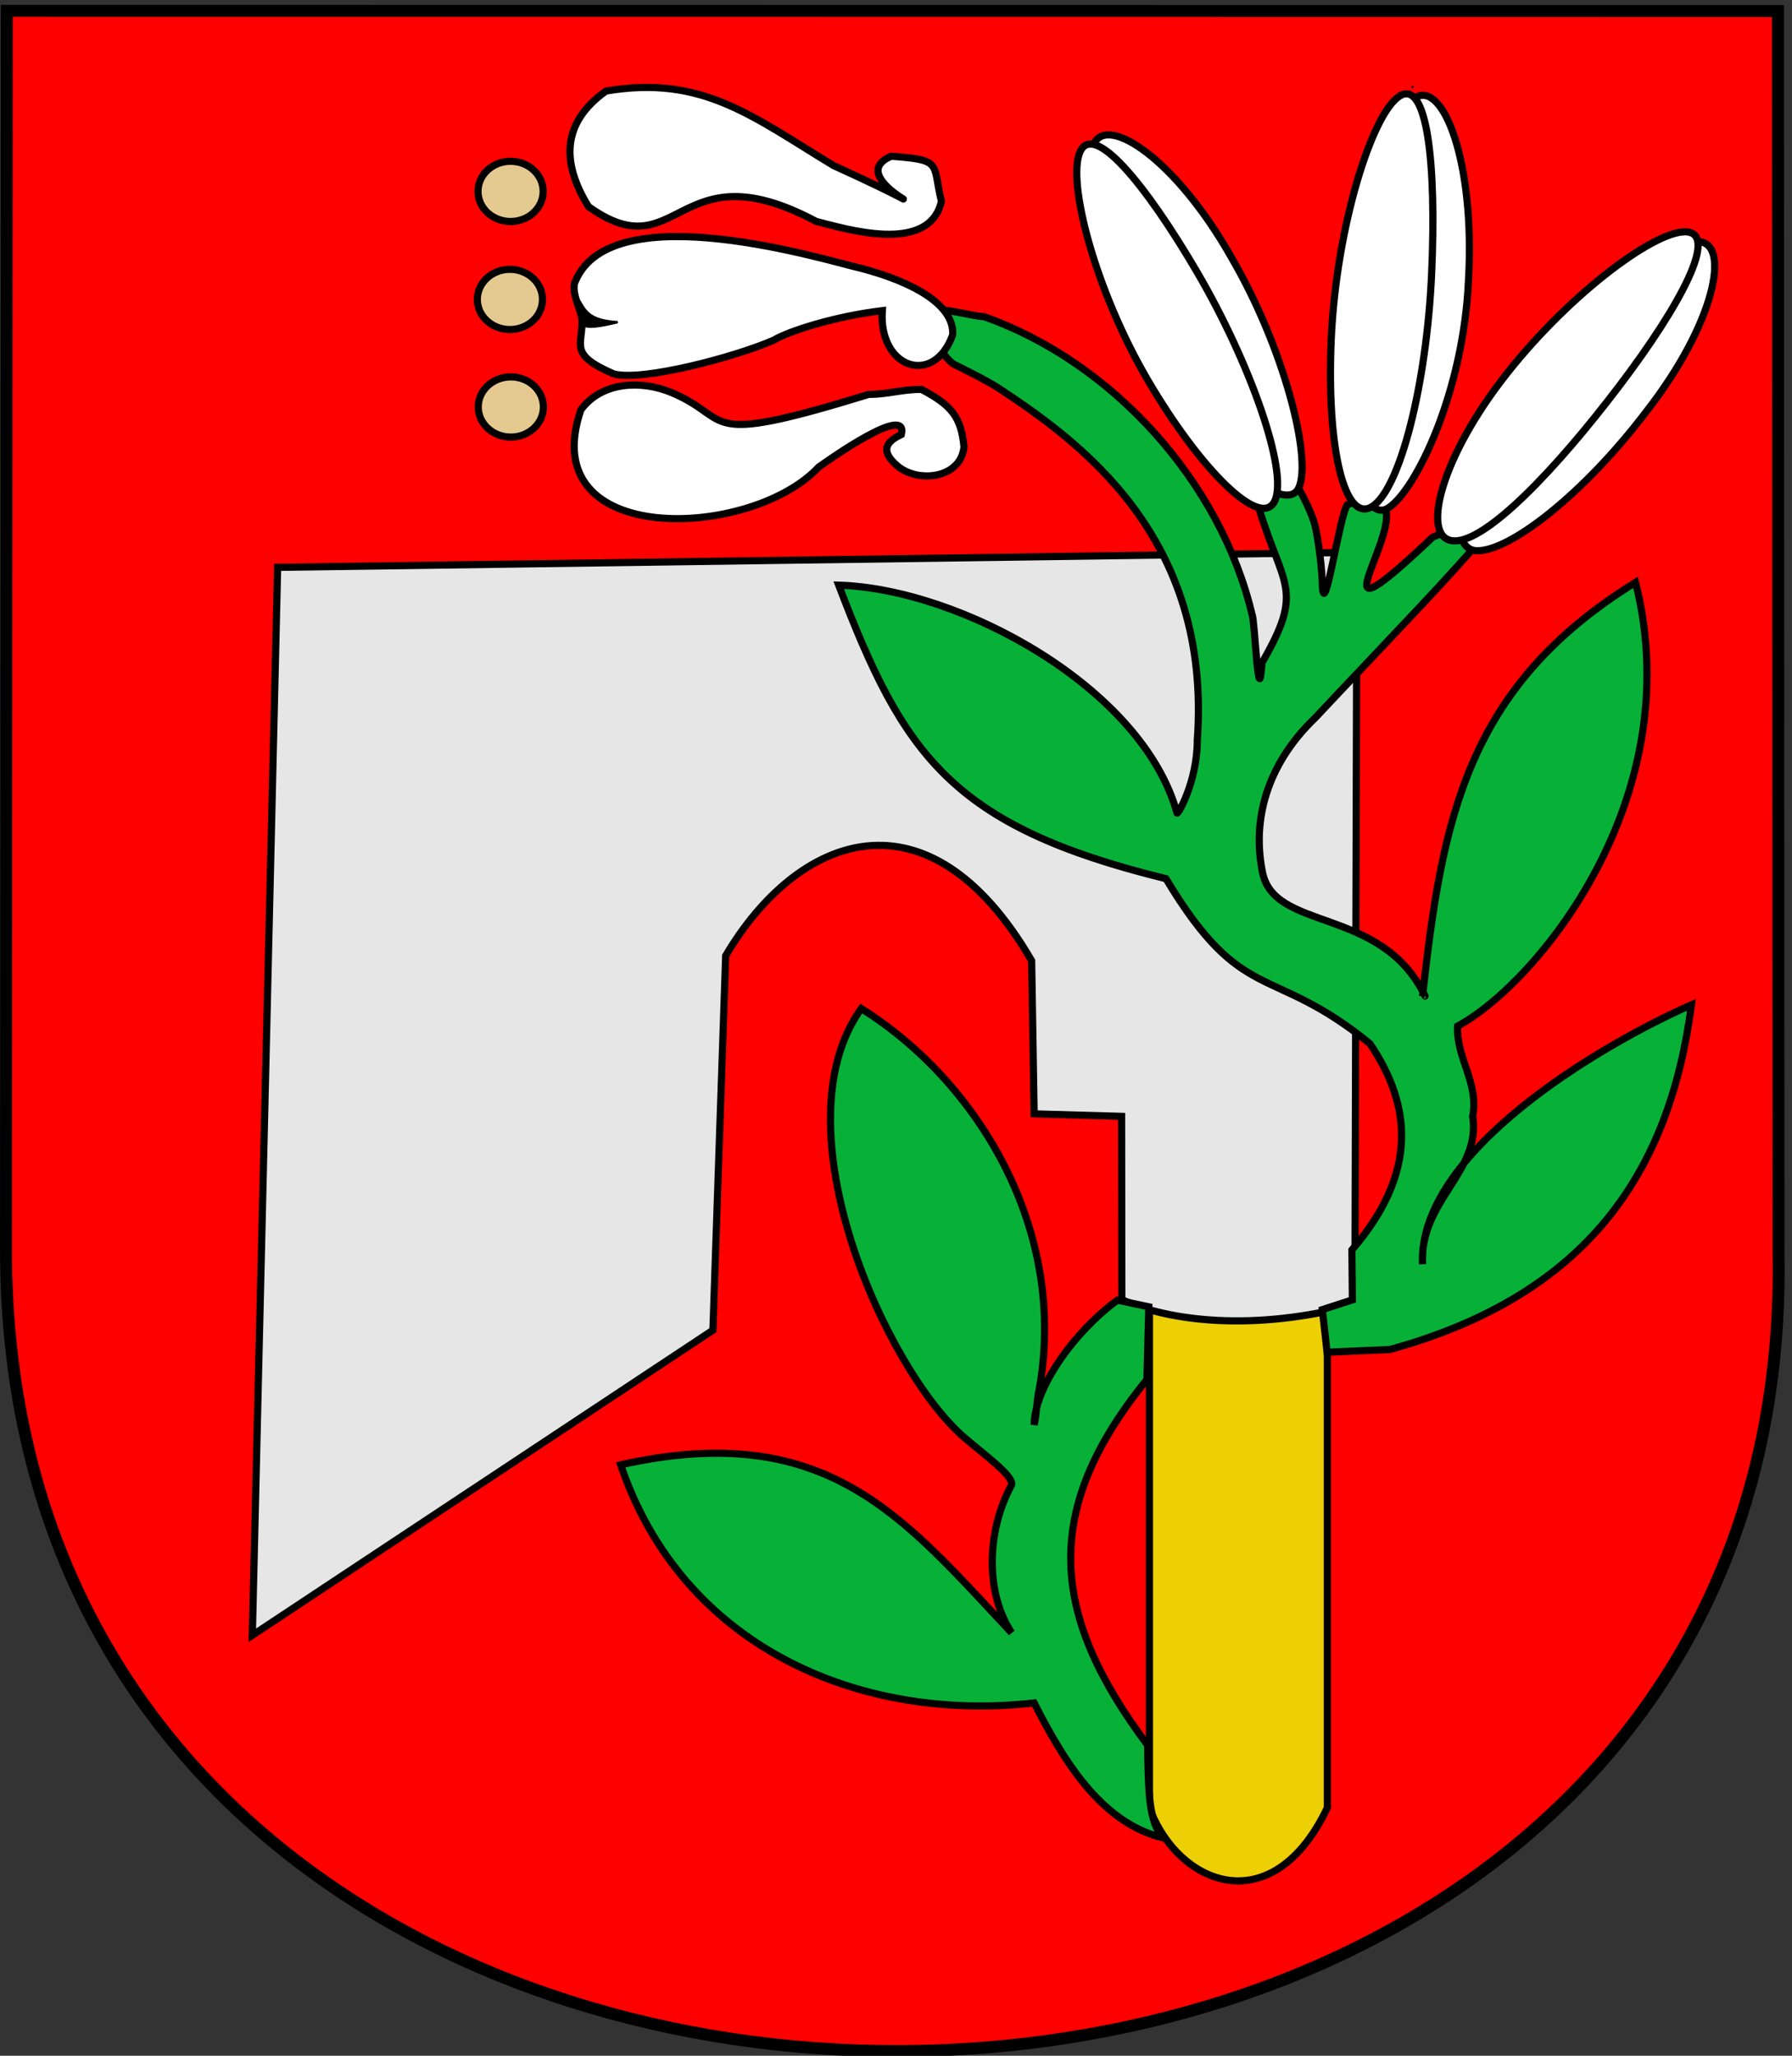 <?xml version="1.0" encoding="UTF-8" standalone="no"?>
<!-- Created with Inkscape (http://www.inkscape.org/) -->
<svg
   xmlns:dc="http://purl.org/dc/elements/1.1/"
   xmlns:cc="http://creativecommons.org/ns#"
   xmlns:rdf="http://www.w3.org/1999/02/22-rdf-syntax-ns#"
   xmlns:svg="http://www.w3.org/2000/svg"
   xmlns="http://www.w3.org/2000/svg"
   xmlns:sodipodi="http://sodipodi.sourceforge.net/DTD/sodipodi-0.dtd"
   xmlns:inkscape="http://www.inkscape.org/namespaces/inkscape"
   version="1.0"
   width="750"
   height="860"
   id="svg2384"
   sodipodi:version="0.32"
   inkscape:version="0.46"
   sodipodi:docname="POL gmina Michów COA.svg"
   inkscape:output_extension="org.inkscape.output.svg.inkscape">
  <rect width="100%" height="100%" fill="#333333" stroke="none"/>
  <sodipodi:namedview
     inkscape:window-height="717"
     inkscape:window-width="1024"
     inkscape:pageshadow="2"
     inkscape:pageopacity="0.0"
     guidetolerance="10.0"
     gridtolerance="10.0"
     objecttolerance="10.0"
     borderopacity="1.0"
     bordercolor="#666666"
     pagecolor="#ffffff"
     id="base"
     showgrid="false"
     inkscape:zoom="0.43901235"
     inkscape:cx="181.22832"
     inkscape:cy="418.87257"
     inkscape:window-x="-4"
     inkscape:window-y="-4"
     inkscape:current-layer="svg2384" />
  <defs
     id="defs2386">
    <inkscape:perspective
       sodipodi:type="inkscape:persp3d"
       inkscape:vp_x="0 : 526.18109 : 1"
       inkscape:vp_y="0 : 1000 : 0"
       inkscape:vp_z="744.09448 : 526.18109 : 1"
       inkscape:persp3d-origin="372.04724 : 350.78739 : 1"
       id="perspective26" />
  </defs>
  <g
     id="layer1"
     transform="matrix(1.005,0,0,1.005,-1.227,1.576)">
    <path
       d="M 4.033,2.939 L 741.64,3.03 L 741.877,519.471 C 750.297,960.698 3.448,965.901 3.72,518.427 L 4.033,2.939 z"
       id="path3214"
       style="fill:#ff0000;fill-rule:evenodd;stroke:#000000;stroke-width:4.973;stroke-linecap:butt;stroke-linejoin:miter;stroke-miterlimit:4;stroke-dasharray:none;stroke-opacity:1"
       sodipodi:nodetypes="ccccc" />
    <path
       d="M 479.892,506.74 L 553.983,506.74 L 553.983,750.919 C 531.099,798.886 491.885,783.393 479.892,750.919 L 479.892,506.74 z"
       id="rect2397"
       style="opacity:1;fill:#eccf05;fill-opacity:1;fill-rule:nonzero;stroke:#000000;stroke-width:2.984;stroke-linecap:round;stroke-linejoin:miter;stroke-miterlimit:4;stroke-opacity:1" />
    <path
       d="M 116.841,234.596 L 566.297,228.335 L 565.463,541.489 C 523.852,552.756 487.841,548.477 468.412,539.402 L 468.308,463.122 L 431.888,462.079 L 430.845,398.321 C 387.813,324.557 333.463,345.465 303.427,396.234 L 298.105,552.132 L 106.301,679.126 L 116.841,234.596 z"
       id="path2404"
       style="opacity:1;fill:#e6e6e6;fill-rule:evenodd;stroke:#000000;stroke-width:2.984;stroke-linecap:butt;stroke-linejoin:miter;stroke-miterlimit:4;stroke-dasharray:none;stroke-opacity:1" />
    <path
       d="M 478.848,572.689 C 433.745,628.067 439.339,671.638 479.157,724.885 C 479.44,742.966 479.394,757.952 486.057,763.587 C 459.327,757.4 443.569,730.108 431.888,707.301 C 357.41,715.59 284.87,682.714 259.703,608.168 C 346.004,588.883 377.804,630.573 422.496,678.083 C 411.73,661.878 411.784,636.221 422.496,616.516 C 423.43,612.781 410.95,603.86 402.669,596.69 C 370.186,568.566 324.5,467.599 359.883,418.252 C 408.639,448.755 445.978,510.415 433.975,576.863 C 432.895,581.183 432.949,587.231 431.888,591.472 C 432.055,575.796 448.953,552.433 466.579,539.63 L 479.633,542.394 L 478.848,572.689 z M 564.21,518.74 C 591.995,486.512 588.991,458.412 571.724,432.861 C 530.262,399.118 518.959,417.676 486.779,364.198 C 397.335,342.264 377.512,312.772 350.491,242.005 C 401.231,243.515 476.997,284.692 491.371,336.859 C 491.626,337.88 499.823,323.714 499.823,306.702 C 505.974,221.91 450.919,182.19 416.235,159.464 C 410.058,155.758 404.486,153.068 398.495,150.073 C 393.898,147.315 383.888,131.284 384.929,129.203 C 387.415,124.231 405.675,130.246 411.017,130.246 C 465.111,149.361 509.78,199.633 522.677,254.422 C 523.787,256.539 525.296,296.373 526.764,274.336 C 544.456,243.719 535.681,243.146 525.721,210.682 C 525.721,203.6 519.207,189.08 526.642,187.221 C 534.964,185.141 546.979,209.711 548.766,216.856 C 550.362,223.24 551.896,236.48 551.896,242.213 C 552.753,257.565 559.029,212.91 562.332,208.508 C 609.255,191.317 533.324,283.179 597.813,222.074 C 638.657,204.545 643.97,190.636 620.572,219.75 C 607.904,235.512 578.958,265.233 548.87,297.31 C 531.027,314.373 522.201,336.717 526.851,360.859 C 531.135,386.606 576.413,375.185 594.682,413.034 C 594.825,413.106 593.638,412.471 593.638,413.034 C 601.82,339.148 612.072,284.25 682.34,240.857 C 705.028,330.775 641.072,407.879 608.248,425.556 C 607.537,438.811 617.167,448.987 614.509,463.122 C 618.077,486.418 592.181,498.389 593.638,524.688 C 591.612,478.485 666.792,433.821 705.611,416.686 C 696.485,486.684 662.07,537.622 580.072,560.167 L 553.879,561.315 L 551.896,543.576 L 564.419,539.506 L 564.21,518.74 z"
       id="path3176"
       style="opacity:1;fill:#07b137;fill-opacity:1;fill-rule:evenodd;stroke:#000000;stroke-width:2.984;stroke-linecap:butt;stroke-linejoin:miter;stroke-miterlimit:4;stroke-dasharray:none;stroke-opacity:1" />
    <path
       d="M 589.464,34.244 C 589.464,34.592 589.464,34.94 589.464,34.244 z"
       id="path3183"
       style="fill:none;fill-rule:evenodd;stroke:#000000;stroke-width:0.995px;stroke-linecap:butt;stroke-linejoin:miter;stroke-opacity:1" />
    <path
       d="M 513.924,105.4 C 535.73,142.622 547.766,189.135 542.076,201.509 C 536.386,213.882 503.636,186.411 481.83,149.189 C 460.025,111.967 451.12,70.672 456.809,58.298 C 462.499,45.924 491.075,65.047 513.924,105.4 z"
       id="path3190"
       style="opacity:1;fill:#ffffff;fill-opacity:1;fill-rule:nonzero;stroke:#000000;stroke-width:2.984;stroke-linecap:round;stroke-linejoin:round;stroke-miterlimit:4;stroke-dasharray:none;stroke-opacity:1" />
    <path
       d="M 499.8,111.795 C 521.605,149.017 537.815,194.486 532.125,206.86 C 526.436,219.234 500.99,193.85 479.185,156.628 C 457.379,119.406 445.343,73.936 451.033,61.563 C 456.723,49.189 477.994,74.573 499.8,111.795 z"
       id="path3187"
       style="opacity:1;fill:#ffffff;fill-opacity:1;fill-rule:nonzero;stroke:#000000;stroke-width:2.984;stroke-linecap:round;stroke-linejoin:round;stroke-miterlimit:4;stroke-dasharray:none;stroke-opacity:1" />
    <path
       d="M 686.794,169.787 C 660.709,204.147 629.719,228.207 616.11,227.67 C 602.501,227.134 607.984,191.196 634.068,156.836 C 660.153,122.476 694.925,98.485 708.534,99.021 C 722.144,99.558 715.373,133.268 686.794,169.787 z"
       id="path3192"
       style="opacity:1;fill:#ffffff;fill-opacity:1;fill-rule:nonzero;stroke:#000000;stroke-width:2.984;stroke-linecap:round;stroke-linejoin:round;stroke-miterlimit:4;stroke-dasharray:none;stroke-opacity:1" />
    <path
       d="M 675.491,159.173 C 649.407,193.532 620.323,224.114 606.713,223.577 C 593.104,223.041 600.098,191.589 626.183,157.23 C 652.267,122.87 689.703,94.392 703.312,94.929 C 716.922,95.465 701.576,124.813 675.491,159.173 z"
       id="path3194"
       style="opacity:1;fill:#ffffff;fill-opacity:1;fill-rule:nonzero;stroke:#000000;stroke-width:2.984;stroke-linecap:round;stroke-linejoin:round;stroke-miterlimit:4;stroke-dasharray:none;stroke-opacity:1" />
    <path
       d="M 612.747,115.393 C 610.676,161.427 590.925,202.454 579.391,209.859 C 567.857,217.265 559.836,180.334 561.907,134.3 C 563.979,88.266 579.09,46.525 590.623,39.12 C 602.157,31.715 615.655,65.97 612.747,115.393 z"
       id="path3196"
       style="opacity:1;fill:#ffffff;fill-opacity:1;fill-rule:nonzero;stroke:#000000;stroke-width:2.984;stroke-linecap:round;stroke-linejoin:round;stroke-miterlimit:4;stroke-dasharray:none;stroke-opacity:1" />
    <path
       d="M 597.412,112.393 C 595.34,158.427 584.298,201.798 572.765,209.204 C 561.231,216.609 553.552,185.258 555.623,139.225 C 557.694,93.191 572.463,45.87 583.997,38.464 C 595.531,31.059 599.483,66.359 597.412,112.393 z"
       id="path3198"
       style="opacity:1;fill:#ffffff;fill-opacity:1;fill-rule:nonzero;stroke:#000000;stroke-width:2.984;stroke-linecap:round;stroke-linejoin:round;stroke-miterlimit:4;stroke-dasharray:none;stroke-opacity:1" />
    <path
       d="M 372.406,63.462 C 394.037,65.103 389.341,66.198 393.277,82.245 C 388.099,104.594 353.101,93.581 341.099,90.593 C 282.586,59.349 284.335,111.573 246.293,84.437 C 235.03,66.212 235.017,49.555 253.598,36.331 C 293.7,29.525 314.48,46.88 348.3,67.323 C 411.128,95.903 349.073,73.345 372.406,63.462 z"
       id="path3200"
       style="opacity:1;fill:#ffffff;fill-rule:evenodd;stroke:#000000;stroke-width:2.984;stroke-linecap:butt;stroke-linejoin:miter;stroke-miterlimit:4;stroke-dasharray:none;stroke-opacity:1" />
    <path
       d="M 240.814,115.533 C 256.176,78.691 347.274,107.398 359.779,110.107 C 382.017,115.941 398.668,125.567 397.973,137.759 C 390.194,159.523 367.034,151.821 368.649,127.742 C 349.068,130.075 329.78,136.203 323.359,140.055 C 307.693,146.917 269.044,157.264 256.856,154.097 C 237.675,145.847 244.038,142.13 243.581,131.554 C 243.518,128.409 238.695,119.655 240.814,115.533 z"
       id="path3202"
       style="opacity:1;fill:#ffffff;fill-rule:evenodd;stroke:#000000;stroke-width:2.984;stroke-linecap:butt;stroke-linejoin:miter;stroke-miterlimit:4;stroke-dasharray:none;stroke-opacity:1" />
    <path
       d="M 402.669,184.508 C 401.321,197.383 384.281,199.523 375.537,192.856 C 365.684,184.908 372.681,181.24 376.58,179.291 C 379.704,166.203 346.312,189.896 342.143,192.856 C 314.116,223.01 223.417,226.752 243.11,169.064 C 251.761,157.234 268.205,156.628 280.678,161.76 C 307.295,172.753 290.578,184.878 363.014,162.595 C 371.157,162.595 376.566,160.508 384.929,160.508 C 397.437,167.067 401.531,172.059 402.669,184.508 z"
       id="path3204"
       style="opacity:1;fill:#ffffff;fill-rule:evenodd;stroke:#000000;stroke-width:2.984;stroke-linecap:butt;stroke-linejoin:miter;stroke-miterlimit:4;stroke-dasharray:none;stroke-opacity:1" />
    <path
       d="M 225.714,91.41 C 225.719,97.725 220.175,102.846 213.333,102.846 C 206.492,102.846 200.948,97.725 200.952,91.41 C 200.948,85.095 206.492,79.973 213.333,79.973 C 220.175,79.973 225.719,85.095 225.714,91.41 z"
       transform="matrix(1.096,0,0,1.096,-19.968,-22.084)"
       id="path3206"
       style="opacity:1;fill:#e4ca91;fill-opacity:1;fill-rule:nonzero;stroke:#000000;stroke-width:2.723;stroke-linecap:round;stroke-linejoin:round;stroke-miterlimit:4;stroke-dasharray:none;stroke-opacity:1" />
    <path
       d="M 225.714,91.41 C 225.719,97.725 220.175,102.846 213.333,102.846 C 206.492,102.846 200.948,97.725 200.952,91.41 C 200.948,85.095 206.492,79.973 213.333,79.973 C 220.175,79.973 225.719,85.095 225.714,91.41 z"
       transform="matrix(1.096,0,0,1.096,-20.245,22.891)"
       id="path3208"
       style="opacity:1;fill:#e4ca91;fill-opacity:1;fill-rule:nonzero;stroke:#000000;stroke-width:2.723;stroke-linecap:round;stroke-linejoin:round;stroke-miterlimit:4;stroke-dasharray:none;stroke-opacity:1" />
    <path
       d="M 225.714,91.41 C 225.719,97.725 220.175,102.846 213.333,102.846 C 206.492,102.846 200.948,97.725 200.952,91.41 C 200.948,85.095 206.492,79.973 213.333,79.973 C 220.175,79.973 225.719,85.095 225.714,91.41 z"
       transform="matrix(1.096,0,0,1.096,-19.864,67.657)"
       id="path3210"
       style="opacity:1;fill:#e4ca91;fill-opacity:1;fill-rule:nonzero;stroke:#000000;stroke-width:2.723;stroke-linecap:round;stroke-linejoin:round;stroke-miterlimit:4;stroke-dasharray:none;stroke-opacity:1" />
    <path
       d="M 239.787,120.267 C 244.967,124.943 242.843,131.661 258.45,132.542 C 241.7,136.56 242.963,133.924 242.824,127.133 L 239.787,120.267 z"
       id="path3216"
       style="fill:#000000;fill-rule:evenodd;stroke:#000000;stroke-width:0.995px;stroke-linecap:butt;stroke-linejoin:miter;stroke-opacity:1" />
  </g>
</svg>
